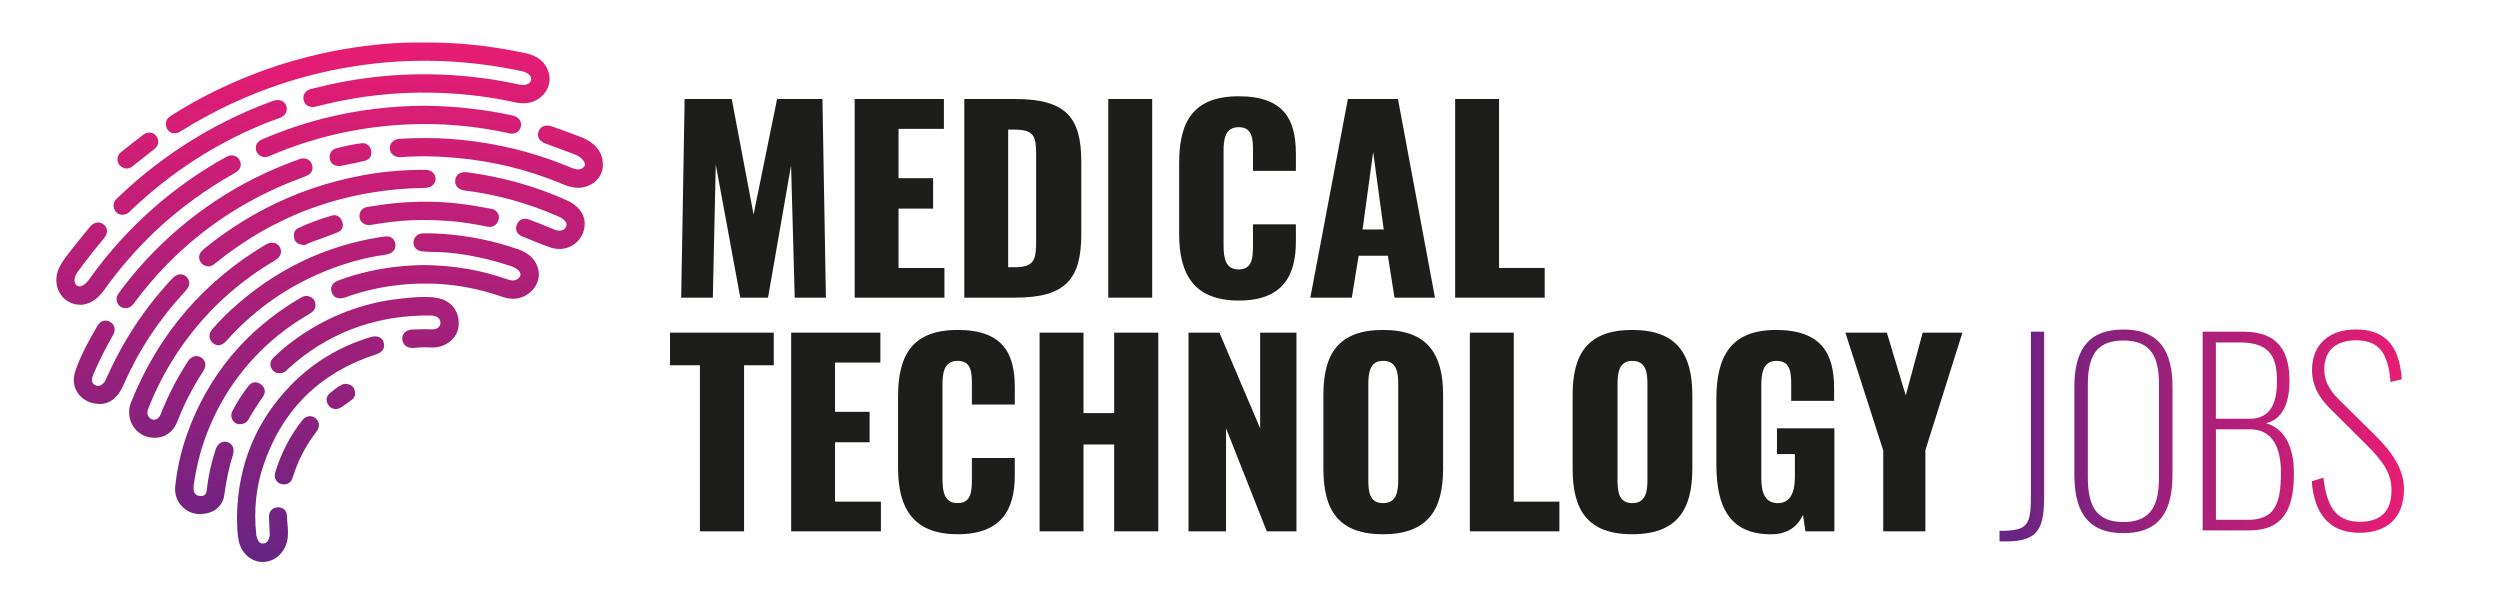 <?xml version="1.0" encoding="UTF-8"?><svg id="Layer_1" xmlns="http://www.w3.org/2000/svg" xmlns:xlink="http://www.w3.org/1999/xlink" viewBox="0 0 470.76 113.01"><defs><style>.cls-1{fill:url(#linear-gradient-2);}.cls-2{fill:url(#linear-gradient);}.cls-3{fill:#1d1d1b;}</style><linearGradient id="linear-gradient" x1="376.52" y1="82" x2="452.69" y2="82" gradientUnits="userSpaceOnUse"><stop offset="0" stop-color="#662483"/><stop offset=".2" stop-color="#81227f"/><stop offset=".75" stop-color="#ca1e76"/><stop offset="1" stop-color="#e71d73"/></linearGradient><linearGradient id="linear-gradient-2" x1="62.09" y1="105.84" x2="62.09" y2="7.99" xlink:href="#linear-gradient"/></defs><path class="cls-3" d="M128.92,18.64h8.87l4.11,21.75,4.43-21.75h8.54l.65,37.41h-5.87l-.69-24.9-4.34,24.9h-5.22l-4.62-25.08-.55,25.08h-5.96l.65-37.41Z"/><path class="cls-3" d="M160.93,18.64h16.81v5.63h-8.54v9.28h6.51v5.73h-6.51v11.18h8.64v5.59h-16.9V18.64Z"/><path class="cls-3" d="M181.58,18.64h9.47c9.75,0,12.56,3.51,12.56,11.82v13.58c0,8.41-2.82,12.01-12.47,12.01h-9.56V18.64ZM191.14,50.32c3.74,0,3.97-1.62,3.97-4.99v-16.3c0-3.28-.37-4.62-4.02-4.62h-1.25v25.91h1.29Z"/><path class="cls-3" d="M208.69,18.64h8.27v37.41h-8.27V18.64Z"/><path class="cls-3" d="M222.04,44.14v-13.49c0-7.76,2.68-12.52,11.22-12.52s10.76,4.43,10.76,10.81v3.23h-8.08v-3.74c0-2.17-.05-4.48-2.68-4.48s-2.86,2.36-2.86,4.62v17.6c0,2.54.42,4.57,2.86,4.57,2.59,0,2.68-2.31,2.68-4.57v-3.93h8.08v3.23c0,6.37-2.4,11.13-10.76,11.13s-11.22-4.9-11.22-12.47Z"/><path class="cls-3" d="M253.82,18.64h9.42l6.97,37.41h-7.62l-1.25-7.9h-5.5l-1.29,7.9h-7.81l7.07-37.41ZM260.56,43.21l-1.99-14.6-1.99,14.6h3.97Z"/><path class="cls-3" d="M274.01,18.64h8.27v31.82h8.59v5.59h-16.86V18.64Z"/><path class="cls-3" d="M131.79,68.78h-5.63v-6.14h19.54v6.14h-5.59v31.27h-8.31v-31.27Z"/><path class="cls-3" d="M148.97,62.64h16.81v5.63h-8.54v9.28h6.51v5.73h-6.51v11.18h8.64v5.59h-16.9v-37.41Z"/><path class="cls-3" d="M169.11,88.14v-13.49c0-7.76,2.68-12.52,11.22-12.52s10.76,4.43,10.76,10.81v3.23h-8.08v-3.74c0-2.17-.05-4.48-2.68-4.48s-2.86,2.36-2.86,4.62v17.6c0,2.54.42,4.57,2.86,4.57,2.59,0,2.68-2.31,2.68-4.57v-3.93h8.08v3.23c0,6.37-2.4,11.13-10.76,11.13s-11.22-4.9-11.22-12.47Z"/><path class="cls-3" d="M195.76,62.64h8.27v15.15h5.77v-15.15h8.31v37.41h-8.31v-16.35h-5.77v16.35h-8.27v-37.41Z"/><path class="cls-3" d="M223.8,62.64h5.82l7.67,18.01v-18.01h6.84v37.41h-5.59l-7.67-19.4v19.4h-7.07v-37.41Z"/><path class="cls-3" d="M249.2,88.27v-13.9c0-7.71,2.82-12.24,11.22-12.24s11.32,4.53,11.32,12.24v13.9c0,7.71-2.86,12.33-11.32,12.33s-11.22-4.62-11.22-12.33ZM263.29,90.35v-18.01c0-2.22-.28-4.39-2.86-4.39-2.45,0-2.77,2.17-2.77,4.39v18.01c0,2.12.18,4.39,2.77,4.39s2.86-2.26,2.86-4.39Z"/><path class="cls-3" d="M276.78,62.64h8.27v31.82h8.59v5.59h-16.86v-37.41Z"/><path class="cls-3" d="M296.13,88.27v-13.9c0-7.71,2.82-12.24,11.22-12.24s11.32,4.53,11.32,12.24v13.9c0,7.71-2.86,12.33-11.32,12.33s-11.22-4.62-11.22-12.33ZM310.22,90.35v-18.01c0-2.22-.28-4.39-2.86-4.39-2.45,0-2.77,2.17-2.77,4.39v18.01c0,2.12.18,4.39,2.77,4.39s2.86-2.26,2.86-4.39Z"/><path class="cls-3" d="M323.2,87.67v-12.56c0-7.95,2.68-12.98,11.22-12.98s10.95,4.43,10.95,10.95v2.4h-8.08v-3.05c0-2.36-.18-4.48-2.77-4.48s-2.86,2.45-2.86,4.71v17.32c0,2.54.55,4.76,3.09,4.76s3.23-2.31,3.23-4.85v-4.39h-3.37v-4.85h10.81v19.4h-5.45l-.46-3.09c-1.02,2.12-2.77,3.65-6.05,3.65-7.76,0-10.25-5.22-10.25-12.93Z"/><path class="cls-3" d="M354.6,84.76l-7.11-22.12h7.81l3.56,11.82,3.19-11.82h7.48l-6.97,22.12v15.29h-7.94v-15.29Z"/><path class="cls-2" d="M376.52,99.96c5.5,0,5.91-1.06,5.91-7.02v-30.48h2.49v30.76c0,6-.83,8.73-7.11,8.73h-1.29v-1.99ZM390.61,89.25v-16.35c0-6.37,2.12-10.85,9.24-10.85s9.24,4.53,9.24,10.85v16.4c0,6.37-1.94,11.09-9.24,11.09s-9.24-4.76-9.24-11.13ZM406.55,89.8v-17.27c0-5.08-1.29-8.41-6.7-8.41s-6.7,3.33-6.7,8.41v17.27c0,5.08,1.29,8.5,6.7,8.5s6.7-3.42,6.7-8.5ZM414.77,62.46h7.71c6.88,0,8.64,4.16,8.64,9.33,0,3-.74,7.02-4.39,7.9,4.34,1.29,5.22,5.96,5.22,9.28,0,5.63-1.15,10.9-8.36,10.9h-8.82v-37.41ZM423.59,78.86c4.11,0,5.17-3.19,5.17-7.07,0-4.16-1.02-7.3-6.88-7.3h-4.62v14.36h6.33ZM423.27,97.89c4.94,0,6.24-2.82,6.24-8.87,0-4.48-1.39-8.18-5.87-8.18h-6.37v17.04h6ZM435.32,90.63l2.17-.69c.65,4.94,1.99,8.31,6.88,8.31,3.7,0,5.96-1.71,5.96-6,0-3.28-1.8-5.59-4.85-8.64l-6.84-6.79c-2.31-2.31-3.28-4.67-3.28-7.11,0-4.94,3.33-7.67,8.22-7.67s8.22,2.31,8.68,9.38l-2.12.51c-.42-5.27-2.03-7.85-6.51-7.85-3.42,0-5.96,1.66-5.96,5.45,0,1.89.65,3.6,2.73,5.68l6.74,6.65c3,2.96,5.54,6.28,5.54,10.25,0,5.64-3.46,8.22-8.36,8.22-5.91,0-8.54-3.79-9.01-9.7Z"/><path class="cls-1" d="M31.38,24c-.35-.84-.09-1.62.73-2.15,2.57-1.65,5.3-3.19,8.11-4.58,7.67-3.79,15.77-6.46,24.07-7.93,5.5-.97,10.75-1.42,15.58-1.33,6.18-.07,12.43.58,19.17,2.02,2.24.48,3.67,1.68,4.26,3.58.35,1.13.22,2.32-.37,3.37-.64,1.14-1.77,1.99-3.1,2.32-1.35.34-2.58.05-3.77-.22-.32-.07-.64-.15-.97-.21-4.53-.86-9.14-1.33-13.7-1.42-6.81-.13-13.61.61-20.22,2.2l-1.74.43c-1.08.26-1.98-.21-2.24-1.16-.13-.47-.07-.94.15-1.33.24-.41.66-.7,1.2-.83l.5-.12c1.67-.41,3.4-.83,5.13-1.16,6.3-1.21,12.68-1.69,18.95-1.44,4.98.2,9.91.83,14.62,1.88.57.13,1,.12,1.41-.02.53-.18.78-.43.85-.84.05-.3.04-.7-.54-1.15-.5-.38-1.12-.5-1.78-.63l-.29-.06c-6.5-1.32-13.01-1.91-19.31-1.76-8.51.2-16.9,1.64-24.94,4.28-6.52,2.14-12.85,5.1-18.8,8.79l-.14.09c-.29.18-.61.39-.99.46-.11.02-.22.03-.33.03-.67,0-1.23-.39-1.52-1.06ZM42.8,83.25c-.96-.31-1.84.27-2.23,1.48-.8,2.45-1.35,4.99-1.64,7.55-.09.82-.46,1.16-1.19,1.12-.78-.03-1.23-.46-1.27-1.21-.03-.49,0-.89.05-1.25.48-3,1.12-5.62,1.96-8.01,2.79-7.94,7.51-14.63,14.02-19.89,1.69-1.36,3.61-2.67,5.89-4.01.76-.45,1.1-1.05,1-1.81-.1-.74-.6-1.28-1.38-1.46-.62-.15-1.1.14-1.48.37l-.14.08c-10.12,5.96-17.23,14.54-21.15,25.5-1.17,3.27-1.93,6.66-2.26,10.08v.21c0,.14,0,.27,0,.41.13,2.34,2.05,4.27,4.37,4.38.11,0,.22,0,.32,0,2.5,0,4.28-1.4,4.58-3.64.37-2.79.9-5.23,1.6-7.46.37-1.17-.04-2.14-1.05-2.46ZM71.5,63.55c-.46-.26-1.06-.28-1.78-.06-5.78,1.76-10.8,4.79-14.91,9-6.61,6.77-10.03,15.09-10.18,24.72v.32c.02,1.34.04,2.73.28,4.09.41,2.37,2.19,4.1,4.34,4.2.07,0,.15,0,.22,0,2.12,0,3.97-1.53,4.56-3.79.3-1.16.2-2.3.1-3.41-.04-.49-.09-.98-.1-1.47,0-.49-.18-.9-.49-1.2-.32-.3-.77-.45-1.27-.42-.98.05-1.63.76-1.61,1.77.02,1.09.06,1.98.12,2.82.05.68-.02,1.16-.24,1.56-.25.47-.58.67-1.08.67h0c-.43,0-.69-.2-.91-.69-.17-.37-.26-.68-.29-.96-.5-4.61-.04-9.02,1.35-13.11,3.55-10.44,10.67-17.45,21.16-20.84,1.67-.54,1.65-1.62,1.49-2.22-.12-.45-.38-.8-.75-1ZM97.36,46.88c-3.97-1.38-8.14-2.29-12.38-2.7-1.94-.19-3.67-.27-5.28-.24-1.05.02-1.71.61-1.83,1.61-.05.44.07.84.34,1.16.33.38.84.61,1.46.64.16,0,.32.02.48.03.31.02.62.03.92.05,4.55,0,9.4.84,14.83,2.57.6.19,1.22.43,1.7.88.29.28.44.59.41.89-.03.3-.24.58-.6.8-.61.37-1.23.27-1.99,0-4.79-1.71-9.87-2.58-15.51-2.66h-.01c-3.54.04-6.97.43-10.2,1.14-2.17.48-4.13,1.06-6,1.77-1.56.59-1.4,1.72-1.26,2.18.3.98,1.26,1.41,2.39,1.06.23-.07.46-.15.7-.24l.34-.12c4.66-1.59,9.61-2.35,14.68-2.31,4.73.05,9.45.89,14.03,2.5.7.24,1.36.37,2,.37.41,0,.81-.05,1.2-.15,1.31-.33,2.44-1.17,3.1-2.32.59-1.03.74-2.19.42-3.28-.51-1.74-1.77-2.9-3.94-3.66ZM33.8,78.38c.24-.59.48-1.18.75-1.76,1.08-2.35,2.34-4.63,3.75-6.77.32-.49.44-1,.34-1.48-.09-.42-.34-.78-.73-1.03-.85-.55-1.81-.31-2.46.6-.07.1-.14.21-.21.32l-.1.16c-1.95,3.05-3.6,6.28-4.89,9.6-.22.57-.64.95-1.12,1.01-.41.05-.83-.14-1.12-.54-.32-.43-.34-.94-.05-1.66,2.02-5.11,4.74-9.85,8.09-14.1,4.33-5.5,9.63-10.11,15.75-13.71.58-.34.96-.79,1.08-1.29.1-.42.02-.86-.24-1.27-.53-.84-1.59-1-2.59-.41-11.67,6.93-20.18,16.85-25.29,29.5-.24.59-.5,1.36-.44,2.17.01,2.21,1.56,4.14,3.69,4.6.39.08.77.12,1.13.12,1.83,0,3.36-1.01,4.13-2.79.18-.42.36-.85.54-1.28ZM15.19,57.41h.02c1.68-.11,3.15-1.04,4.38-2.77,2.94-4.12,6.26-7.93,9.88-11.32,4.38-4.1,9.33-7.71,14.72-10.72,1.54-.86,1.17-1.98.93-2.42-.23-.44-.58-.74-1-.86-.47-.14-1-.06-1.54.24-4.87,2.69-9.48,5.92-13.7,9.63-4.5,3.95-8.58,8.48-12.12,13.46-.41.57-.8.93-1.27,1.14-.35.17-.7.17-.97.01-.27-.15-.44-.45-.48-.83-.06-.57.12-1.11.58-1.75,1.39-1.94,2.97-3.96,4.97-6.36.41-.49.6-1,.55-1.49-.04-.43-.26-.81-.64-1.11-.79-.63-1.83-.45-2.57.46l-.76.93c-.99,1.21-2.02,2.45-2.98,3.72l-.36.47c-.75.98-1.53,1.98-1.95,3.24-.52,1.54-.29,3.21.61,4.46.84,1.18,2.18,1.85,3.67,1.85h.02ZM113.47,30.08c-.55-2.59-2.63-3.7-4.15-4.3-1.54-.61-3.13-1.18-4.66-1.72l-.75-.26c-.63-.23-1.22-.22-1.69.02-.41.21-.71.57-.85,1.06-.28.94.24,1.75,1.41,2.18l.8.29c1.53.56,3.05,1.11,4.57,1.69.82.31,1.4.73,1.77,1.28.2.29.26.58.19.83-.08.26-.31.48-.65.62-.58.24-1.14.11-1.81-.16l-.72-.29c-1.04-.42-2.09-.84-3.15-1.21-6.09-2.17-12.54-3.51-19.17-3.97-2.84-.2-5.9-.2-9.33,0-.63.03-1.17.28-1.51.69-.29.35-.41.81-.35,1.29.14.97,1.02,1.58,2.16,1.47,3.25-.25,6.75-.2,10.71.17,6.57.62,12.99,2.18,19.05,4.66l.18.08c1.02.42,2.07.85,3.27.86h.05c1.5,0,2.86-.62,3.74-1.69.82-1.01,1.13-2.28.85-3.57ZM95.86,25.11c1.09.24,2-.27,2.21-1.23.11-.47.04-.91-.2-1.28-.27-.42-.73-.72-1.33-.85-5.37-1.17-10.96-1.79-16.63-1.83h0c-3.11,0-6.27.21-9.41.59-5.01.62-9.96,1.72-14.71,3.29-2.04.67-4.14,1.47-6.41,2.43-.86.36-1.28,1.01-1.2,1.81.08.8.63,1.37,1.46,1.52.09.02.18.02.27.02.39,0,.73-.15,1-.27l.13-.06c8.01-3.4,16.51-5.36,25.26-5.8,6.53-.33,13.11.22,19.56,1.64ZM81.87,56.02c-2.24-.24-4.5,0-6.48.22-6.85.73-13.28,3.14-19.11,7.17-1.74,1.2-3.33,2.5-4.74,3.88-.81.79-.69,1.54-.44,2.04.31.62.86.95,1.55.95.1,0,.2,0,.31-.02.58-.08.94-.44,1.22-.73.07-.07.14-.14.21-.2,7.01-6.33,15.45-9.67,25.1-9.91h.56c.41,0,.81-.01,1.22,0,.58.02,1.06.21,1.36.54.22.24.32.53.31.86-.02.33-.15.62-.39.83-.31.28-.79.42-1.34.37-.84-.06-1.67-.03-2.48,0-.33.01-.66.02-.98.03-.89.02-1.37.34-1.61.62-.3.33-.43.78-.38,1.29.05.47.25.87.6,1.15.41.33.97.47,1.61.4,1.02-.11,2.09-.14,3.16-.08,2.72.15,5.04-1.69,5.23-4.08.23-2.86-1.57-5-4.49-5.31ZM80,31.98h-.04c-4.05,0-7.96.34-11.62,1.02-6.54,1.21-12.74,3.32-18.41,6.28-4.04,2.11-7.86,4.61-11.38,7.48-.44.35-.98.8-1.06,1.62v.04s0,.04,0,.04c.05.7.4,1.22,1.02,1.53.26.13.5.18.72.18.58,0,1.03-.36,1.36-.63,11.38-9.2,24.65-13.96,39.45-14.16,1.16-.02,1.99-.74,1.98-1.72-.01-1.01-.82-1.69-2.01-1.69ZM55.79,33.87c.61-.23,1.22-.47,1.83-.71,1.03-.41,1.44-1.2,1.12-2.16-.32-.97-1.22-1.4-2.3-1.07-.1.03-.2.07-.29.11l-.15.06c-10.98,3.96-20.57,10.3-28.5,18.85-1.74,1.88-3.4,3.89-5.08,6.16-.19.26-.79,1.06-.27,2.03.31.58.86.89,1.55.89h0c.88-.02,1.32-.63,1.64-1.08l.13-.17c7.18-9.61,16.41-16.93,27.42-21.74.95-.42,1.95-.8,2.91-1.17ZM35.64,53.23c-.02-.41-.2-.8-.55-1.12-.37-.35-1.38-1-2.72.4l-.18.21c-5,5.36-9.08,11.58-12.13,18.47-.18.42-.36.78-.64,1.03-.7.63-1.2.48-1.56.27-.33-.19-.68-.52-.47-1.41.09-.38.25-.75.43-1.15l.05-.11c.96-2.19,2.1-4.43,3.39-6.67.56-.98.39-1.96-.45-2.5-.4-.26-.86-.34-1.3-.24-.45.11-.84.41-1.1.85-1.82,3.08-3.24,5.73-4.23,8.62-.51,1.51-.32,3.06.54,4.24.89,1.24,2.4,1.95,4.14,1.95h.05c1.85-.05,3.36-1.29,4.36-3.6,2.79-6.42,6.7-12.35,11.63-17.64.52-.55.77-1.1.75-1.62ZM39.95,62.04c-.69.81-.68,1.72.02,2.44.33.34.72.52,1.13.53h.01c.47,0,.93-.22,1.38-.67.09-.09.18-.19.27-.29l.11-.13c5.8-6.42,12.93-11.1,21.2-13.92,2.87-.98,5.71-1.66,8.45-2.03,1.64-.22,1.96-1.13,1.95-1.85v-.05c-.12-.99-.72-1.56-1.63-1.56-.38.02-.81.07-1.19.13l-.23.04c-10.41,1.67-19.74,6.22-27.73,13.5-1.35,1.23-2.61,2.53-3.75,3.86ZM106.56,37.64c-5.81-2.59-12.06-4.34-18.58-5.2-1.2-.16-2.08.37-2.24,1.34-.09.53,0,.98.28,1.35.32.42.86.68,1.6.77,5.83.69,11.76,2.33,17.61,4.89.38.17.72.39.98.63.55.52.52.86.42,1.15-.2.53-.55.8-1.14.85-.44.04-.84-.08-1.32-.28-1.23-.51-2.86-1.18-4.52-1.8-.53-.2-1.04-.2-1.47,0-.4.18-.71.53-.88.99-.35.93.03,1.76.99,2.16l.56.23c1.56.65,3.17,1.32,4.81,1.88.55.19,1.12.28,1.67.28,1.01,0,1.98-.3,2.81-.9,1.25-.9,1.97-2.33,1.97-3.94v-.02c-.08-1.9-1.28-3.37-3.54-4.38ZM23.07,40.44c.12,0,.25-.01.39-.04.5-.09.82-.41,1.08-.67l.12-.12c4.41-4.22,9.27-7.92,14.43-10.99,4.37-2.6,8.86-4.73,13.35-6.33.46-.16,1.52-.54,1.57-1.74v-.03c-.01-.59-.26-1.08-.69-1.38-.51-.35-1.22-.39-1.99-.11-9.59,3.49-18.42,8.71-26.24,15.52-.97.85-1.92,1.74-2.84,2.61l-.29.27c-.63.59-.76,1.4-.34,2.16.31.55.83.85,1.45.85ZM84.58,41.61c2.28.19,4.68.55,7.32,1.09.11.02.21.03.32.03.38,0,.75-.13,1.05-.38.44-.36.68-.92.67-1.53v-.06c-.11-.74-.65-1.3-1.38-1.43l-.23-.04c-1.82-.33-3.69-.67-5.56-.9-3.82-.48-7.85-.54-11.98-.17-1.96.18-3.94.48-5.65.76-.97.16-1.54.93-1.44,1.92.05.44.27.83.63,1.11.39.3.89.43,1.39.36.49-.07.97-.15,1.46-.23.78-.12,1.56-.25,2.35-.34,3.61-.43,7.33-.48,11.05-.17ZM59.41,78.74c-.78-.6-1.81-.45-2.45.35-2.29,2.88-4.02,6.21-5.14,9.9-.17.54-.08,1.1.22,1.53.3.42.79.67,1.34.69.04,0,.08,0,.11,0,.69,0,1.24-.36,1.51-1.01.13-.31.24-.64.34-.96.05-.17.11-.34.17-.5.94-2.65,2.31-5.16,4.08-7.46.36-.46.51-.96.45-1.44-.06-.43-.28-.81-.64-1.09ZM57.25,46.14h.13s.11-.05.11-.05c.98-.47,2.05-.84,3.17-1.24,1.03-.37,2.1-.74,3.13-1.21.7-.32.96-1.14.62-2-.33-.85-1.11-1.29-1.89-1.06-2.42.71-4.5,1.49-6.35,2.37-.72.34-1.01,1.11-.76,2,.21.73.82,1.13,1.83,1.19ZM23.01,31.5c.22.13.5.23.83.23s.73-.12,1.15-.45l4.03-3.17c.84-.66,1.02-1.53.49-2.38-.25-.4-.63-.67-1.07-.75-.49-.09-1,.05-1.46.39-1.22.92-2.42,1.87-3.61,2.82l-.58.46c-.46.37-.68.81-.66,1.32-.03.45.1,1.07.88,1.52ZM45.05,79.88h0c.57,0,1.28-.11,1.69-.83.76-1.34,1.64-2.73,2.78-4.35.57-.82.41-1.74-.42-2.35-.79-.58-1.69-.46-2.29.3-1.12,1.41-2.15,3.01-3.06,4.77-.28.54-.26,1.18.05,1.7.28.47.76.76,1.24.76h0ZM68.05,26.98c-1.46.18-3.03.5-4.8.97-.85.23-1.31,1-1.16,1.91.08.52.43,1.39,1.81,1.42h.06s.06-.01.06-.01c.42-.09.84-.17,1.27-.26,1.15-.23,2.33-.46,3.52-.76.39-.1.71-.34.91-.68.22-.38.27-.85.15-1.32-.24-.89-.94-1.38-1.81-1.27ZM65,72.28h-.12c-.87.21-1.61.82-2.32,1.4l-.41.34c-.75.59-.86,1.49-.29,2.28.35.48.82.73,1.33.73.3,0,.61-.09.91-.26.75-.44,1.43-.95,2.18-1.51.56-.42.73-1.12.47-1.87-.17-.5-.62-1.1-1.76-1.1Z"/></svg>